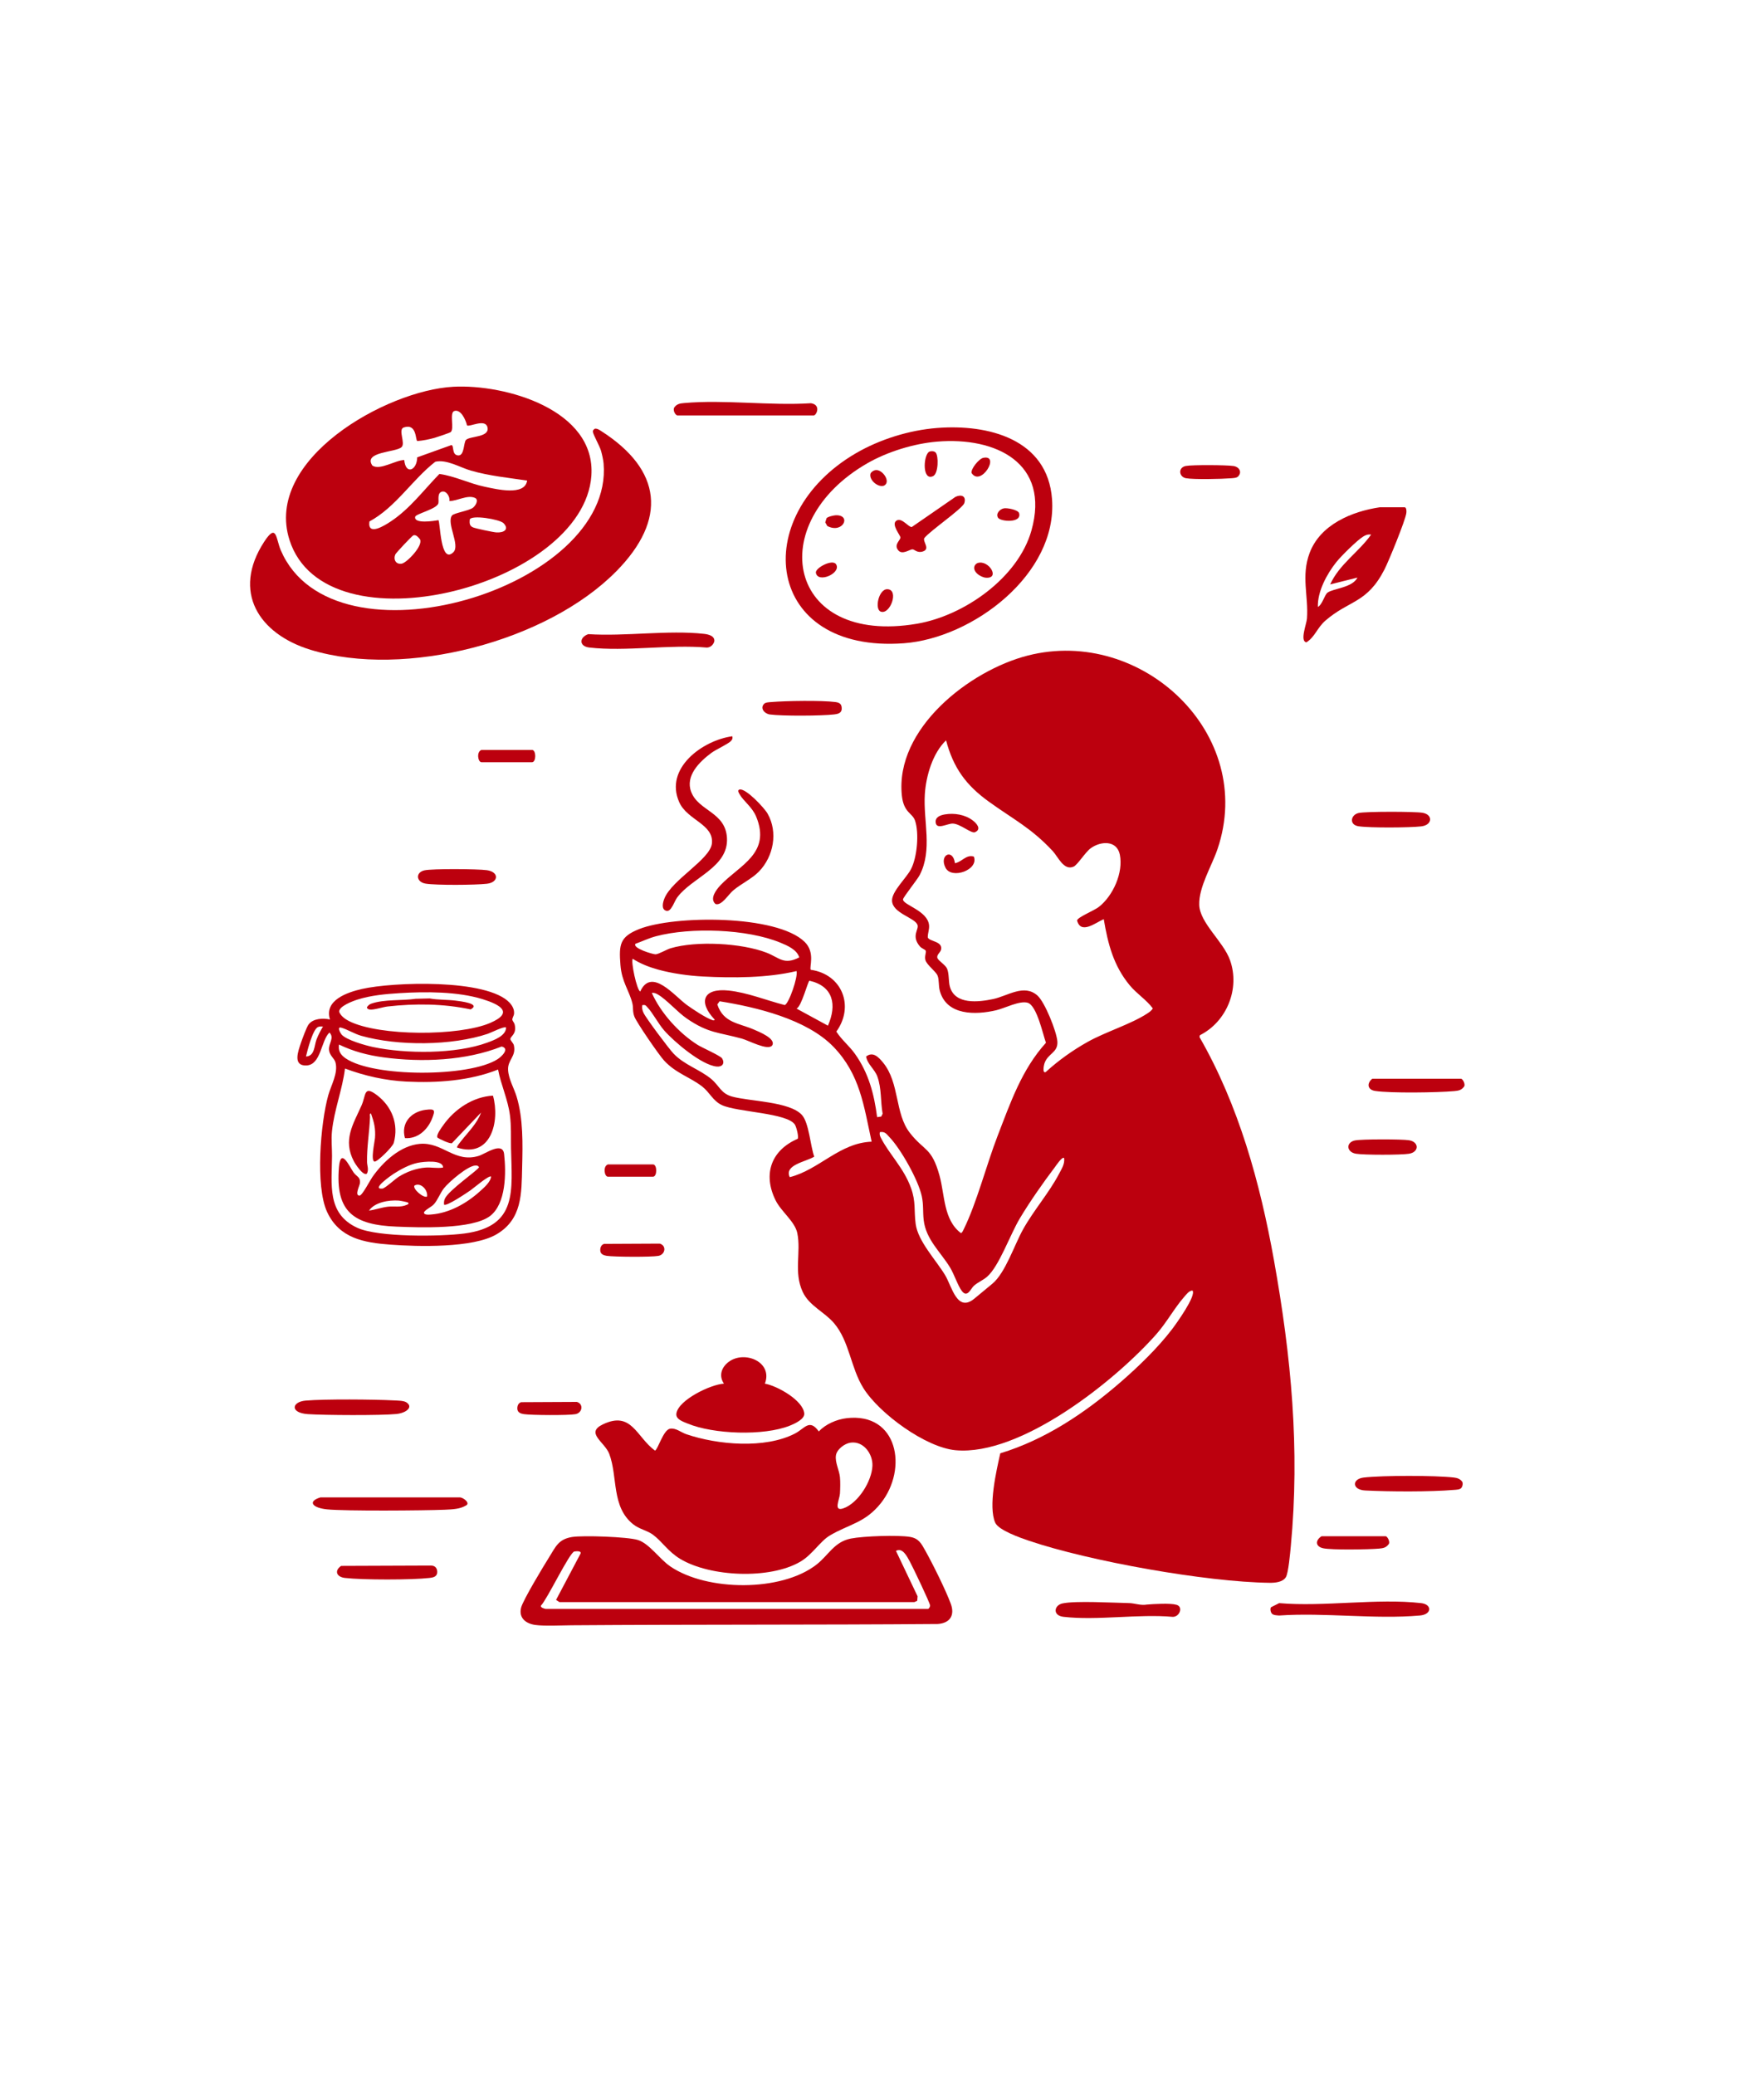 <?xml version="1.0" encoding="UTF-8"?>
<svg id="_Слой_1" xmlns="http://www.w3.org/2000/svg" version="1.1" viewBox="0 0 1292 1519.95">
  <!-- Generator: Adobe Illustrator 29.7.1, SVG Export Plug-In . SVG Version: 2.1.1 Build 8)  -->
  <defs>
    <style>
      .st0 {
        fill: #bc000e;
      }
    </style>
  </defs>
  <path class="st0" d="M732.64,1064.53c33.11-10.07,62.35-29.78,88.24-52.26,12.97-11.26,27.07-24.89,37.48-38.52,2.91-3.81,18.08-24.81,15.04-28.45-2.45.04-4.49,2.84-5.96,4.52-7.16,8.13-13,18.97-20.52,27.48-30.16,34.15-99.27,89.31-147,84.97-21.98-2-55.94-26.91-67.54-45.46-9.4-15.04-10.12-34.13-21.46-47.54-7.02-8.31-18.25-12.73-23.01-22.99-6.76-14.57-1.04-28.97-3.95-43.05-1.76-8.52-11.83-15.75-15.93-24.07-9.42-19.11-3.23-36.6,16.23-45.01.9-1.42-.97-8.57-1.97-10.24-5.25-8.78-42.46-9.22-53.56-14.44-6.66-3.13-8.92-9.33-14.41-13.59-9.09-7.06-19.18-9.6-27.94-19.06-3.7-3.99-20.14-27.86-21.77-32.23-1.4-3.75-.67-6.41-1.43-9.57-2.31-9.56-7.79-15.61-8.76-28.24-1.15-14.95-.5-20.59,13.72-26.25,25.6-10.17,100.75-10.6,121.17,9.36,8.1,7.91,3.2,18.72,4.51,20.47,22.96,3.24,32.18,26.7,18.73,45.26,3.93,6.14,9.37,10.31,13.68,16.36,9.98,14.02,14.01,29.41,16.19,46.32l3.04-.45,1-2.08c-1.63-9.02-.68-18.44-3.85-27.18-2-5.52-7.27-8.98-8.27-14.69,5.05-3.98,9.26.53,12.48,4.48,12.19,14.95,8.47,37.2,19.58,51.42,10.62,13.59,15.96,10.44,21.72,31.28,3.94,14.26,2.82,32.53,15.77,42.21,1.09-.73,1.47-1.89,2.02-2.99,9.46-19.15,16.68-47.4,24.75-68.25,9.37-24.22,17.66-48.62,35.42-68.23-2.26-6.22-6.66-27.32-13.38-29.31-5.87-1.75-16.69,3.99-23.09,5.49-14.94,3.5-36.22,4.02-41.25-14.15-1.1-3.98-.37-8.14-1.7-11.3s-7.7-7.57-8.83-11.21c-.9-2.91.85-5.89.14-7.04-.53-.86-3.02-1.69-4.11-2.95-6.85-7.93-.48-12.53-1.92-16.02-2.18-5.28-18.23-8.4-18.6-17.55-.27-6.79,10.58-16.73,13.9-23.15,4.52-8.74,6.08-26.43,2.94-35.59-1.93-5.63-8.31-5.63-9.64-18.36-5.12-48.93,49.55-91.6,92.25-102.51,83.62-21.35,167.61,57.63,138.9,141.9-4.17,12.23-13.76,27.78-13.34,40.73.44,13.32,17.64,26.73,22.55,40.51,7.46,20.92-2.42,45.08-22.07,54.97l-.3,1.34c28.76,50.01,44.42,106.88,54.56,163.5,12.62,70.44,19.08,138.13,12.31,209.68-.44,4.6-1.74,19.4-3.58,22.42-2.25,3.72-7.91,4.21-11.94,4.16-46.57-.58-131.9-15.79-176.25-30.81-5.95-2.01-22.33-7.7-24.73-13.27-5.17-11.94.86-37.94,3.73-50.76h.01ZM808.4,673.29c-5.88,2.47-16.76,11.51-19.54.91.54-2.44,12.52-7.18,16.03-9.94,10.36-8.15,17.97-25.06,15.3-38.25-2.15-10.61-13.84-10.07-21.27-4.72-3.98,2.86-9.65,12.16-12.52,13.47-7.22,3.31-11.42-7.16-15.47-11.49-15.79-16.92-28.94-23.23-46.83-36.17-16.65-12.04-25.85-24.71-31.18-44.81-9.81,9.37-14.7,26.14-15.55,39.45-1.26,19.68,5.84,40.66-3.77,59.23-1.76,3.4-12.22,16.36-12.22,17.85-.02,4.09,18.21,8.23,19.09,18.97.26,3.24-1,5.74-.95,8.82.96,3.1,11.09,2.71,9.75,8.95-.46,2.13-3.33,3.73-2.75,6.02.51,2.01,5.97,5.19,7.14,7.96,1.58,3.75.99,9.26,2,13,3.68,13.66,21.16,11.49,31.77,9.25s22.66-11.37,32.48-2.51c5.45,4.92,13.99,26.36,14.53,33.51.64,8.51-7.22,8.73-9.55,16.46-.26.86-1.67,7.16,1.02,6.02,9.37-8.55,19.78-15.98,30.84-22.16,13.13-7.34,31.68-12.97,43.37-20.63,1.62-1.07,3.24-2.08,4.23-3.84-4.63-6.28-11.79-10.73-16.89-16.89-11.91-14.38-16-30.38-19.04-48.47h-.02ZM585.41,701.28c-1.74-5.71-8.7-8.67-13.73-10.75-24.45-10.12-65.77-11.48-91.26-4.73-5.18,1.37-9.99,3.72-15,5.51-2.36,3.23,12.57,7.69,14.69,7.71s8.2-3.58,11.09-4.44c18.71-5.57,51.94-3.84,70.2,3.23,9.48,3.67,12.64,9.31,24.02,3.47h-.01ZM583.4,711.29c-21.28,5.07-46.46,5.14-68.48,3.99-10.58-.55-22.73-2.24-32.93-5.07-6.54-1.81-12.88-4.26-18.57-7.92-1.45,1.97,2.93,22.82,5.49,23.99,8.22-18.05,25.04,3.23,34.16,9.84,4.3,3.11,14.14,9.68,18.85,11.15.51.16,1.63.27,1.48-.48-12.21-12.87-8.45-23.19,10.23-21.23,13.76,1.45,27.78,7.21,41.12,10.63,3.02-.87,9.91-20.84,8.65-24.9h0ZM606.4,751.29c6.68-15.21,4.03-28.89-13.51-32.93-1.13.09-5.75,18.78-9.46,20.43l22.97,12.5h0ZM638.41,836.28c-5.74-26.26-8.45-49.3-27.98-69.52-19.53-20.22-56.51-29.06-83.36-33.34l-1.68,2.32c4.38,13.54,15.8,13.64,26.7,18.36,4.02,1.74,16.67,6.82,13.41,11.76-3.25,3.9-17.02-3.67-22.1-5.07-17.23-4.75-24.45-3.81-40.31-14.69-7.07-4.85-14.83-13.97-21.32-17.68-1.41-.8-2.69-1.37-4.36-1.13,6.58,14.78,19.84,29.39,33.47,38.02,3.41,2.16,16.83,8.01,18.02,9.97,2.12,3.5.27,6.31-3.88,5.96-11.05-.93-31.3-18.15-38.59-26.49-4.29-4.91-8.43-12.95-12.17-16.83-1.34-1.39-1.42-2.09-3.86-1.63-.32,2.18.05,3.61.92,5.57,1.63,3.68,18.69,26.44,22.05,29.95,7.94,8.29,19.14,11.55,27.51,18.49,5.9,4.9,7.11,10.6,15.13,12.87,12.91,3.65,42.45,3.57,51.4,13.6,5.15,5.77,6.17,22.88,8.97,30.45-5.9,3.76-22.28,5.96-17.94,15.04,21.6-5.47,36.4-25.11,59.97-25.99h0ZM779.4,848.3c-1.33-1.54-6.07,5.71-6.81,6.68-8.52,11.2-18.38,25.36-25.6,37.4s-15.22,35.23-24.11,42.89c-2.8,2.42-6.7,4.01-9.51,6.49-2.35,2.06-4.8,9.21-8.85,3.92-2.98-3.89-5.62-12.27-8.7-17.3-7.01-11.46-17.65-20.48-19.29-34.71-.71-6.16,0-11-1.42-17.58-2.56-11.79-15.35-34.53-23.74-43.26-2.13-2.22-3.26-4.22-6.96-3.53-.36,1.92.14,2.92.97,4.52,6.26,12.04,16.5,21.66,21.8,36.2,3.78,10.36,2.15,16.63,3.48,26.52,1.71,12.71,14.91,26.45,21.55,37.45,5.06,8.4,8.79,27.79,21.54,17.15,4.35-3.63,8.74-7.21,13.13-10.87,9.46-7.9,16.03-28.25,22.36-39.64,7.74-13.94,19.25-27.09,26.34-40.66,1.91-3.66,4.41-7.33,3.82-11.67h0Z"/>
  <path class="st0" d="M1010.73,371.57h18c1.5,0,1.48,3,1.31,4.24-.71,5.43-12.84,35.06-15.93,41.14-12.82,25.18-25.75,22.41-43.35,37.65-6.04,5.23-7.58,11.89-13.91,15.91-5-.82.12-13.44.41-17.41,1.22-16.55-4.43-31.08,1.94-48.06,7.81-20.81,30.93-30.45,51.52-33.48h0ZM1004.23,391.58c-2.38-.3-3.99.29-5.95,1.54-4.5,2.83-15.95,14.15-19.46,18.54-6.93,8.66-13.96,21.62-13.57,32.91,3.2-1.59,4.93-8.89,7.04-10.45,4.27-3.17,18.2-3.55,21.95-11.05l-19.99,5.01c6.75-14.88,20.9-23.62,29.99-36.5h0Z"/>
  <path class="st0" d="M536.4,539.3c.27,1.75.06,2.2-1.03,3.46-1.79,2.07-10.93,6.21-14.3,8.7-8.79,6.51-19.27,16.81-14.85,28.52,5.34,14.17,25.13,14.71,26.23,33.78,1.25,21.6-25.5,28.79-36.46,43.62-2.18,2.95-4.35,10.7-7.9,9.8-4.07-1.02-2.54-6.39-1.43-9.13,5.55-13.71,33.54-28.56,34.76-40.24,1.48-14.16-17.98-16.97-23.9-30.14-11.18-24.91,17.17-45.45,38.87-48.37h0Z"/>
  <path class="st0" d="M931.66,1182.05c-1.01-.99-1.55-3.42-.8-4.74l6.03-3.04c32.88,2.82,71.89-3.68,104.04,0,7.96.91,8.05,8.26-.97,9.07-32.79,2.92-69.84-2.31-103.09,0-1.57-.12-4.07-.16-5.21-1.28h0Z"/>
  <path class="st0" d="M430.86,464.5c26.82,1.79,58.53-3.13,84.79-.21,3.03.34,7.94,1.4,7.55,5.45-.66,2.53-2.85,4.57-5.49,4.6-27.2-2.41-59.48,3.04-86.07-.03-7.76-.9-7.37-7.55-.77-9.8h0Z"/>
  <path class="st0" d="M496.02,304.29c-1.73-.49-3.44-4.24-2.03-6,1.88-2.49,4.11-2.78,6.98-3.05,29.47-2.68,63.07,2.05,92.98.12,7.65,1.17,4.01,8.93,2.07,8.93h-100Z"/>
  <path class="st0" d="M541.93,578.29c4.67-.61,17.91,13.5,20.28,17.7,7.72,13.64,4.4,31.26-6.27,42.34-5.11,5.31-13.45,9.21-19.02,13.98-3.66,3.14-8.43,11.37-12.89,9.86-4.54-3.99.71-10.66,3.82-13.93,13.96-14.63,36.99-23.12,26.04-49.95-2.97-7.27-9.23-11.23-12.31-16.69-.57-1.02-1.79-3.04.34-3.32h.01Z"/>
  <path class="st0" d="M778.12,1174.5c9.51-2.1,37.44-.47,48.83-.26,4.05.08,8.6,1.9,13,1.08,5.07-.43,17.29-1.16,21.75.16,5.2,1.54,2.18,8.95-2.74,8.85-25.31-2.25-55.33,2.83-80.07-.03-8.08-.93-6.92-8.45-.77-9.8h0Z"/>
  <path class="st0" d="M1070.16,1090.05c-1.14,1.13-3.63,1.15-5.21,1.28-17.47,1.5-47.34,1.34-65.06.43-9.77-.5-9.86-8.47-1.01-9.49,13.66-1.58,52.42-1.6,66.05,0,2.49.29,4.44,1,6.03,3.04.74,1.32.2,3.75-.8,4.74h0Z"/>
  <path class="st0" d="M249.84,1147.01l65.84-.25c3.3,0,4.88,2.34,4.51,5.51-.43,2.77-3.18,3.28-5.53,3.55-12.99,1.5-49.05,1.5-62.04,0-6.12-.71-7.94-5.24-2.78-8.82h0Z"/>
  <path class="st0" d="M1005.09,790.17h65c1.26,0,3.66,4.43,2.03,6-1.88,2.49-4.11,2.78-6.98,3.05-12.08,1.1-46.66,1.62-57.98-.12-5.72-.88-6.17-5.66-2.07-8.93h0Z"/>
  <path class="st0" d="M995.12,595.5c5.31-1.17,40.91-1.11,46.73-.16,7.8,1.28,7.44,9-.92,9.97s-37.57,1.2-45.96-.09c-6.99-1.07-5.74-8.42.15-9.72h0Z"/>
  <path class="st0" d="M310.87,637.52c5.91-1.3,39-1.05,45.7-.12,9.14,1.26,8.68,8.94.11,9.93s-37.21,1.19-44.96-.08c-7.01-1.15-7.55-8.25-.84-9.73h-.01Z"/>
  <path class="st0" d="M559.66,515.53c1.14-1.13,3.63-1.15,5.21-1.28,10.66-.92,36.9-1.34,47.09,0,3.49.46,4.76,1.88,4.51,5.51-.43,2.77-3.18,3.28-5.53,3.55-9.35,1.08-37.93,1.25-47.07.03-4-.53-7.4-4.65-4.2-7.81h-.01Z"/>
  <path class="st0" d="M297.39,1027.05c5.73,3.44.3,7.96-7.17,8.7-11.34,1.12-52.74.91-64.77.08-13.3-.93-11.78-9.07-1.54-9.92,14.38-1.2,49.78-.9,64.81-.13,2.59.13,6.81.17,8.67,1.28h0Z"/>
  <path class="st0" d="M992.31,835.38c4.76-1.05,34.54-1.01,39.73-.16,7.45,1.22,7.44,8.66,0,9.88-5.83.96-33.05.96-38.88,0-7.01-1.15-7.55-8.25-.84-9.73h-.01Z"/>
  <path class="st0" d="M967.91,1125.29h47c1.26,0,3.66,4.43,2.03,6-1.88,2.49-4.11,2.78-6.98,3.05-7.29.66-34.64,1.11-40.84-.26-5.7-1.27-5.96-5.73-1.21-8.79Z"/>
  <path class="st0" d="M234.71,1096.81h101.98c2.8,0,8.11,4.43,4.49,6-4.17,2.49-9.11,2.78-15.47,3.05-15.51.64-72.87,1.06-86.09-.26-10.87-1.09-14.61-5.82-4.91-8.79h0Z"/>
  <path class="st0" d="M442.46,911.13l40.8-.2c5.12,1.56,4.02,8.03-1.03,8.98-5.11.96-32.47.8-37.91-.04-2.04-.32-4.32-1.11-4.62-3.47-.28-2.19.49-4.6,2.75-5.27h.01Z"/>
  <path class="st0" d="M381.72,1027.08l40.8-.2c5.12,1.56,4.02,8.03-1.03,8.98-5.11.96-32.47.8-37.91-.04-2.04-.32-4.32-1.11-4.62-3.47-.28-2.19.49-4.6,2.75-5.27h.01Z"/>
  <path class="st0" d="M906.77,349.05c-1.11,1.11-3.66,1.15-5.21,1.28-6.42.54-27.44,1.02-33.02-.06-5.06-.98-5.9-7.83,0-8.96,4.7-.9,29.87-.74,34.91.04,4.38.68,6.4,4.62,3.32,7.69h0Z"/>
  <path class="st0" d="M352.65,549.31h37c3.17,0,3.17,9,0,9h-37c-2.63,0-3.81-7.69,0-9Z"/>
  <path class="st0" d="M445.26,852.92h33c3.17,0,3.17,9,0,9h-33c-2.63,0-3.81-7.69,0-9Z"/>
  <path class="st0" d="M692.15,596.53c6.8-1.14,14.63.15,20.19,4.33,2.99,2.24,6.8,6.49,1.78,8.72-2.7,1.2-10.75-6.15-16.24-6.33-3.89-.13-11.65,4.71-12.52-.48-.7-4.2,3.24-5.64,6.78-6.24h0Z"/>
  <path class="st0" d="M699.42,632.29c5.33-1.01,8.15-6.55,13.84-4.86,3.85,9.79-16.26,16.88-20.72,8.23-4.94-9.58,5.47-14.49,6.88-3.37h0Z"/>
  <path class="st0" d="M373.33,734.58c2.02,2.2,3.49,5,3.17,8.08-.16,1.47-1.43,3.14-1.25,4.35.12.81,1.38,2.07,1.69,3.38,1.71,7.1-2.99,8.46-3.12,10.69-.06,1.01,2.18,2.96,2.54,4.54,1.9,8.25-4.66,10.6-4.23,18.15.37,6.63,4.33,13.22,6.23,19.43,4.92,16.14,4.5,34.84,4.08,51.66-.49,19.49.08,38.26-18.89,49.33-17.2,10.05-57.47,9.01-77.57,7.5-19.38-1.45-37.43-4.6-46.4-23.95-8.73-18.82-4.8-65.22.84-85.43,2.07-7.41,7.36-16.26,5.31-24.05-.83-3.14-4.39-5.03-4.75-9.23-.42-4.89,4.19-8.7.33-12.72-6.25,5.81-6.07,23.71-16.92,24.13-10.24.4-5.91-10.74-3.99-16.48.93-2.77,4.15-11.55,5.57-13.49,3.35-4.56,10.63-4.81,15.71-3.71-4.43-14.15,12.71-19.91,23.45-22.36,22.48-5.12,91.8-7.64,108.2,10.16v.02ZM292.64,727.46c-10.09.62-21.1,1.64-30.76,4.71-3.28,1.04-13.84,4.89-13.45,9,1.15,3.01,4.34,5.31,7.15,6.74,22.11,11.24,80.64,11.13,103.34,1.42,18.09-7.74,6.89-13.61-5.29-17.4-18.39-5.72-41.83-5.65-60.99-4.47h0ZM236.56,751.91c-1.25-.06-2.46-.16-3.65.37-3.83,1.69-7.82,17.28-8.8,21.6,6.48-.27,6-7.94,7.71-12.44,1.25-3.3,2.95-6.5,4.75-9.53h-.01ZM370.66,752.64c-1.2-1.19-11.1,3.83-13.36,4.59-26.34,8.84-66.05,9.07-92.74,1.47-5.04-1.43-10.27-4.74-14.59-5.94-3.48-.96-.68,3.94.17,4.96,3.37,4.08,17.63,8.06,23.05,9.2,24.07,5.07,60.7,5.29,83.93-3.29,4.95-1.83,13.5-4.94,13.54-11h0ZM248.29,765.1c-.74,4.65,1.18,7.6,4.88,10.13,20.34,13.92,90.31,13.87,111.12.71,3.24-2.05,9.21-7.87,3.14-9.38-26.29,10.45-58.53,11.71-86.43,7.96-11.48-1.54-22.3-4.35-32.71-9.42h0ZM364.79,783.42c-20.73,8.3-44.82,9.92-67.07,8.83-15.43-.76-30.63-4.18-45.04-9.56-1.92,15.5-7.88,30.13-9.52,45.81-.65,6.22.05,12.24.02,18.28-.11,20.71-4.01,42.22,18.52,52.57,15.32,7.04,60.91,6.47,78.46,4.17,39.28-5.17,34.74-31.6,34.13-62.59-.16-8.09.26-15.97-.8-24.06-1.55-11.76-6.5-21.97-8.7-33.45h0Z"/>
  <path class="st0" d="M307.49,837.87c16.78-1.47,25.5,14.27,43.23,8.78,4.75-1.47,17.42-10.82,18.5-1.32,1.55,13.64,1.49,36.45-10.32,45.4-13.08,9.92-51.79,8.43-68.51,7.76-31.01-1.23-44.95-10.46-42.12-43.65,1.28-14.93,7.8-.09,10.72,3.99,2.13,2.99,5.09,3.26,4.67,7.68-.19,1.97-4.15,9.25-.33,9.27,1.94,0,7.68-11.14,9.29-13.45,7.84-11.27,20.59-23.21,34.89-24.47h-.02ZM324.5,855.23c.16-5.95-14.26-4.34-18.51-3.49-5.96,1.19-12.52,4.75-17.63,8.02-1.42.91-17.02,11.71-8.24,10.86,1.92-.18,9.36-7.07,11.91-8.66,5.76-3.61,12.83-6.23,19.66-6.72,4.28-.31,8.54.74,12.82-.02h-.01ZM325.23,882.35c-.14-1.5-.03-2.79.55-4.2,2.55-6.22,25.04-21.49,25.08-23.27-.73-1.03-1.33-1.15-2.54-1.15-5.61.02-19.43,12-23.08,16.55-2.81,3.51-4.64,8.72-7.35,11.71-2.13,2.35-5.36,3.32-7.32,5.88-.51,2.39,4.09,1.82,5.4,1.72,13.09-1.01,25.73-8.13,35.29-16.74,3.01-2.71,8.06-6.94,8.4-11.01-1.35-1.33-13.11,8.73-15.16,10.12-2.34,1.6-17.67,12.05-19.28,10.39h.01ZM312.77,876.48c.86-4.67-4.54-10.7-9.19-8.09-1.61,2.25,6.42,9.35,9.19,8.09ZM298.85,880.89c-.38-.38-5.84-1.43-6.93-1.5-7-.48-17.43,1.16-21.65,7.35,4.58-.59,9.07-2.27,13.65-2.83s9.43.7,14.01-1.38c.76-.35,1.89-.65.93-1.63h-.01Z"/>
  <path class="st0" d="M271.73,815.67c-1.28-.17-.69,1.67-.72,2.55-.43,11.19-2.4,22.1-2.19,32.98.05,2.71,1.43,5.26-.04,8.4-2.68,2.21-8.63-7.09-9.62-9-8.12-15.58-.65-26.84,5.61-40.81,3.43-7.65,1.51-15.06,11.31-7.62,10.99,8.35,16.06,21.29,12.34,34.94-.82,3-12.15,14.12-14.1,13.74-3.04-.59.15-14.65.34-17.24.51-6.92-.65-11.57-2.93-17.94h0Z"/>
  <path class="st0" d="M361.07,802.54c5.23,18.71-1.39,46.15-26.31,38.03-.47-.64,2.33-3.95,2.95-4.74,5.11-6.57,11.74-12.87,14.63-20.9l-21.26,22.36c-1.24.98-10.34-3.53-10.66-4.03-1.18-1.86,2.99-7.3,4.21-9.04,8.3-11.8,21.77-20.88,36.44-21.68h0Z"/>
  <path class="st0" d="M311.86,812.92c6.82-.86,6.95.3,4.7,6.16-3.22,8.4-10.6,15.29-19.96,14.58-3.12-11.1,4.46-19.38,15.26-20.75h0Z"/>
  <path class="st0" d="M304.56,731.6l10.07-.25c6.24,1.12,12.66.81,18.93,1.59,3.35.42,19.11,2.15,11.14,6.44-19.92-4.25-40.66-4.41-60.87-2.13-3.54.4-10.27,2.72-13.18,2.2-.96-.17-2.08-.71-1.84-1.82,1-1.29,1.74-1.99,3.34-2.54,9.26-3.19,22.69-2.06,32.41-3.5h0Z"/>
  <path class="st0" d="M331.89,283.3c38.25-2.08,104.71,16.89,101.24,65.24-5.79,80.71-194.55,129.99-221.09,47.02-18.91-59.13,70.87-109.59,119.84-112.25h.01ZM341.33,322.23c2.86-2.95,17.81-1.67,15.63-9.52-1.8-6.14-13.16.26-14.91-1.12-.85-3.78-4.46-12.12-9.34-10.52-3.73,1.22.23,13.1-2.6,15.44-.62.52-10.12,3.74-11.8,4.2-4.09,1.13-8.38,2.01-12.63,2.35-1.56-.41-.13-13.23-9.95-9.95-4.45,1.49,1.46,11.53-1.62,14.41-3.97,3.9-28.41,3.22-21.36,13.54,5.71,3.64,16.85-4.05,23.32-4.08,1.08,11.15,9.32,7.57,9.51-1.98l25-8.98c2.22.15-.01,7.24,5.01,7.58,4.64.32,3.91-9.52,5.71-11.38h.03ZM386.1,352.01c-13.81-2.05-27.76-3.42-41.22-7.29-7.86-2.26-17.71-8.42-26.07-6.5-16.95,13.23-28.86,33.24-48.24,43.76-1.54,11.01,11.13,2.98,15.84-.16,13.88-9.25,23.91-22.85,35.41-34.65,11.27,1.54,21.91,7.01,33.24,9.37,8.28,1.72,29.34,7.02,31.03-4.52h.01ZM329.1,367c.74-2.78-2.08-7.7-5.31-6.9-3.75.92-2.25,5.92-2.69,8.4-.76,4.28-16.52,7.84-17,10.01-1.21,5.45,14.05,3.08,17,2.48,1.38,1.36,1.43,32.86,10.98,23.48,5.15-5.06-5.21-21.1-1.06-26.84,1.35-1.87,12.54-3.47,15.45-5.77,1.96-1.55,4.35-5.83,1.42-7.15-5.53-2.49-13,2.33-18.78,2.29h-.01ZM368.83,383.25c-2.75-2.9-23.9-6.39-24.79-2.61-.17,2.53-.24,4.47,2.29,5.62,1.85.84,14.89,3.58,17.29,3.73,5.31.33,9.57-2.14,5.21-6.74h0ZM302.8,392.1c-.93.24-12.69,12.84-13.19,13.91-1.76,3.79.39,7.7,4.75,6.84,3.59-.72,15.74-13.11,13.25-17.82-1.18-1.41-2.66-3.49-4.81-2.93Z"/>
  <path class="st0" d="M451.48,418.37c-50.64,51.54-154.78,78.76-223.9,57.64-38.01-11.61-57.92-42.5-34.11-79.14,9.25-14.25,8.57-2.28,12.15,6.11,38.38,89.87,244.27,28.37,236.47-63.47-.23-2.67-1.11-6.53-1.84-9.16-.99-3.6-5.82-12-6.01-14.02-.12-1.32.54-1.59,1.42-2.31,1.76-.23,3.01.67,4.39,1.54,45.05,28.69,48.63,64.96,11.44,102.82h-.01Z"/>
  <path class="st0" d="M620,1038.8c37.77-4.4,45.04,37.16,25.2,62.2-11.53,14.55-23.47,15.45-37.32,23.68-7.39,4.39-12.71,13.98-21.74,19.26-22.32,13.05-65.83,11.17-87.84-2-9.05-5.42-13.34-12.84-20.15-17.85-4.27-3.15-9.69-3.85-14.41-7.59-16.07-12.75-11.15-34.71-17.49-51.51-3.32-8.81-17.83-15.36-4.72-21.65,21.12-10.14,24.53,9.18,38.17,19.19,2.12-.5,6.05-15.2,11.07-16.02,4.28-.7,7.97,2.69,11.93,4.04,22.82,7.78,57.59,10.87,79.54-.5,7.3-3.78,10.55-11.11,17.48-1.53,4.87-5.31,13.11-8.87,20.28-9.7v-.02ZM622.99,1056.72c-4.36.6-10.1,4.89-10.74,9.38-.73,5.1,2.45,10.82,2.96,15.93.34,3.47.21,8.43,0,11.97-.27,4.42-5.19,13.64,2.74,10.75,10.72-3.91,20.6-19.85,21.04-31.05.34-8.66-6.46-18.29-15.99-16.98h-.01Z"/>
  <path class="st0" d="M419.02,1125.83c7.88-1.29,40.74-.15,48.21,2.19,8.36,2.62,15.73,13.89,23.67,19.33,26.7,18.3,81.44,18.87,107.25-1.41,8.74-6.87,12.86-16.55,25.04-18.97,9.14-1.82,34.54-2.68,43.31-1.21,6.42,1.08,8.26,4.8,11.12,9.88,5.37,9.56,15.13,29.17,18.79,39.2,3.05,8.33-.6,14.12-9.63,14.71-89.75.71-178.92.28-268.06.94-7.34.05-19.96.71-26.72-.24-6.91-.97-12.26-5.22-10.31-12.75,1.43-5.53,16.41-30.35,20.38-36.66,4.97-7.91,6.84-13.36,16.96-15.02h0ZM399.72,1178.52h280c.54,0,1.5-1.51,1.51-2.45.02-1.77-12.9-28.71-14.83-32.23-2.05-3.72-5.3-10.52-10.17-7.83l15.82,33.24-.25,3.33-2.08.93h-259.99l-2.46-1.6,17.93-33.92c.78-2.2-3.21-1.73-4.51-1.55-3.45.48-20.01,35.23-24.46,39.6-.76,1.54,2.85,2.39,3.48,2.48h.01Z"/>
  <path class="st0" d="M560.22,1013.5c8.96,1.57,27.89,12.16,28.85,21.79.42,4.25-7.16,7.62-10.58,8.99-19.06,7.65-56.02,6.33-74.94-1.58-3.4-1.42-8.84-3.07-8.13-7.44,1.61-9.93,25.25-21.25,34.81-21.75-3.94-5.78-1.83-12,3.51-15.98,11.49-8.58,32.53-.04,26.49,15.97h0Z"/>
  <path class="st0" d="M686.3,313.49c37.46-2.95,81.02,8.06,84.24,52.17,4.01,54.9-58.09,101.78-108.55,105.52-101.86,7.55-114.01-93.2-35.16-139.16,17.58-10.24,39.1-16.93,59.47-18.53h0ZM686.3,323.49c-17.01,1.43-36.36,7.41-51.11,15.89-76.02,43.76-59.04,133.77,36.49,117.49,34.33-5.85,73.99-33.54,83.76-68.24,13.94-49.49-26.09-68.76-69.14-65.14Z"/>
  <path class="st0" d="M656.63,381.33c3.91-2.47,8.83,5.06,11.19,4.7l31.95-22.06c4.26-2.06,8.1-.66,6.54,4.51-1.22,4.04-25.42,20.52-29.36,25.73-1.21,2.66,4.73,7.98-1.16,9.78-4.22,1.29-6.02-1.76-7.62-1.62-2.03.18-7.32,4.19-10.18.83-3.64-4.29,1.5-7.29,1.5-9.51,0-1.68-7.09-9.69-2.86-12.36h0Z"/>
  <path class="st0" d="M685.25,331.43c2.31,2.38,2.09,15.38-1.75,17.28-7.86,3.88-7.43-13.94-3.31-17.6,1.37-.89,3.91-.86,5.06.32Z"/>
  <path class="st0" d="M650.02,431.59c8.64.42,1.99,18.76-4.86,16.45-4.81-1.62-1.62-16.77,4.86-16.45Z"/>
  <path class="st0" d="M720.23,335.34c12.63-2.49-1.84,21.52-8.61,11.15-.73-2.94,5.39-10.51,8.61-11.15Z"/>
  <path class="st0" d="M735.24,372.36c2.41-.47,10.37,1.03,11.16,3.49,2.25,7.49-13.63,6.31-15.43,3.36s1.26-6.26,4.27-6.85h0Z"/>
  <path class="st0" d="M612.36,413.32c4.11,6.52-13.44,14.24-14.78,6.22-.59-3.54,12.22-10.29,14.78-6.22Z"/>
  <path class="st0" d="M716.21,412.36c8.05-2.36,16.55,11.57,5.91,10.81-3.96-.28-10.36-4.66-8.16-8.97.54-.82,1.29-1.55,2.24-1.83h.01Z"/>
  <path class="st0" d="M612.29,377.42c11.6-.23,5.04,13.87-6.38,7.86l-1.46-2.65.94-3.05c.97-1.15,5.39-2.13,6.89-2.16h.01Z"/>
  <path class="st0" d="M641.23,344.36c5.18-.76,11.57,8.7,6.24,11.38-4.54,1.6-11.29-4.45-9.87-8.88.61-1.29,2.3-2.31,3.63-2.5Z"/>
</svg>